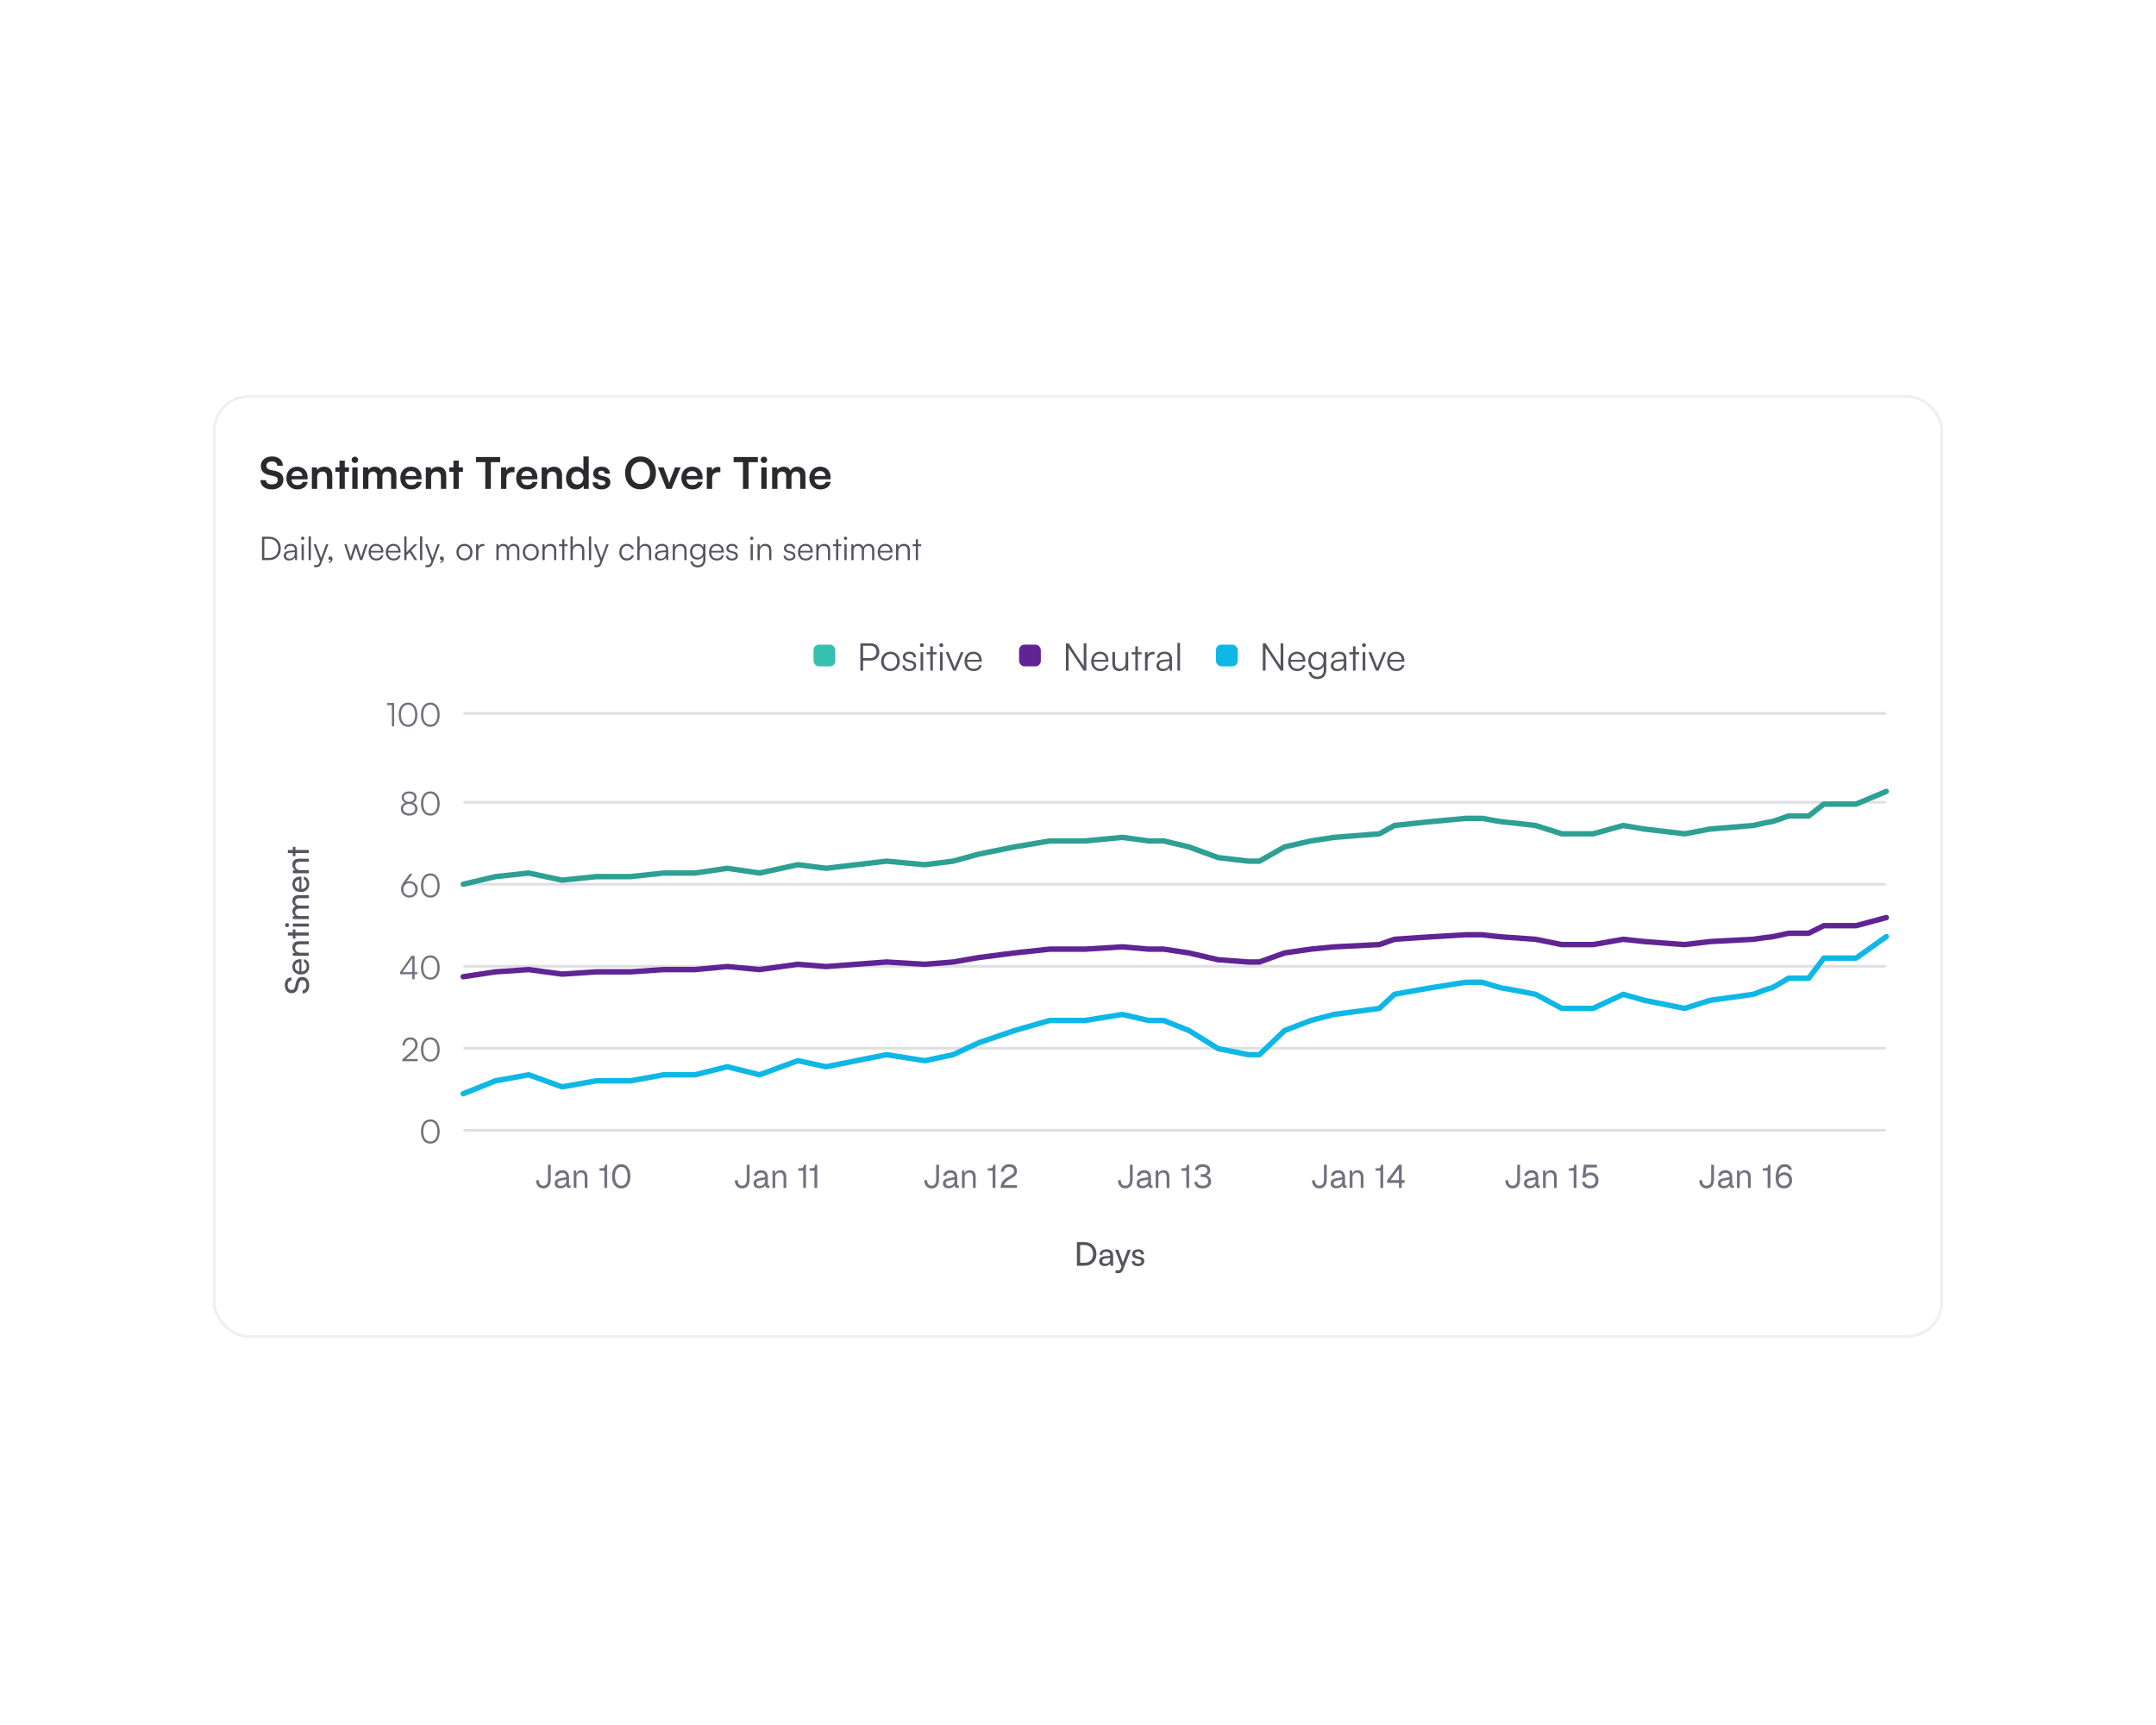<svg width="500" height="400" viewBox="0 0 500 400" fill="none" xmlns="http://www.w3.org/2000/svg">
<g filter="url(#filter0_dd_8181_44539)">
<g clip-path="url(#clip0_8181_44539)">
<rect width="400" height="40.618" transform="translate(50 91)" fill="white"/>
<path d="M60.488 106.774C60.488 105.482 61.558 104.583 63.113 104.583C64.607 104.583 65.556 105.411 65.596 106.744H64.304C64.274 106.108 63.82 105.734 63.093 105.734C62.295 105.734 61.781 106.118 61.781 106.733C61.781 107.258 62.063 107.551 62.679 107.692L63.84 107.945C65.102 108.217 65.717 108.863 65.717 109.964C65.717 111.337 64.647 112.225 63.022 112.225C61.447 112.225 60.418 111.387 60.388 110.065H61.68C61.69 110.691 62.194 111.064 63.022 111.064C63.88 111.064 64.425 110.691 64.425 110.075C64.425 109.58 64.173 109.287 63.567 109.156L62.396 108.894C61.145 108.621 60.488 107.904 60.488 106.774ZM68.936 112.225C67.452 112.225 66.412 111.145 66.412 109.6C66.412 108.036 67.431 106.956 68.895 106.956C70.389 106.956 71.338 107.955 71.338 109.51V109.883L67.583 109.893C67.674 110.771 68.138 111.216 68.956 111.216C69.632 111.216 70.076 110.953 70.218 110.479H71.358C71.146 111.569 70.238 112.225 68.936 112.225ZM68.905 107.965C68.178 107.965 67.734 108.359 67.613 109.106H70.117C70.117 108.419 69.642 107.965 68.905 107.965ZM73.555 112.094H72.324V107.107H73.464L73.565 107.753C73.878 107.248 74.484 106.956 75.16 106.956C76.412 106.956 77.058 107.733 77.058 109.025V112.094H75.827V109.318C75.827 108.48 75.413 108.076 74.777 108.076C74.02 108.076 73.555 108.601 73.555 109.409V112.094ZM79.964 112.094H78.733V108.137H77.773V107.107H78.733V105.552H79.964V107.107H80.933V108.137H79.964V112.094ZM82.314 106.108C81.891 106.108 81.557 105.775 81.557 105.361C81.557 104.947 81.891 104.624 82.314 104.624C82.718 104.624 83.051 104.947 83.051 105.361C83.051 105.775 82.718 106.108 82.314 106.108ZM81.699 112.094V107.107H82.93V112.094H81.699ZM85.434 112.094H84.203V107.107H85.333L85.434 107.692C85.687 107.279 86.191 106.956 86.908 106.956C87.665 106.956 88.19 107.329 88.453 107.904C88.705 107.329 89.29 106.956 90.047 106.956C91.259 106.956 91.925 107.682 91.925 108.833V112.094H90.704V109.156C90.704 108.439 90.32 108.066 89.735 108.066C89.139 108.066 88.685 108.45 88.685 109.267V112.094H87.453V109.146C87.453 108.45 87.08 108.076 86.494 108.076C85.909 108.076 85.434 108.46 85.434 109.267V112.094ZM95.365 112.225C93.881 112.225 92.841 111.145 92.841 109.6C92.841 108.036 93.861 106.956 95.325 106.956C96.819 106.956 97.767 107.955 97.767 109.51V109.883L94.012 109.893C94.103 110.771 94.567 111.216 95.385 111.216C96.061 111.216 96.506 110.953 96.647 110.479H97.788C97.576 111.569 96.667 112.225 95.365 112.225ZM95.335 107.965C94.608 107.965 94.164 108.359 94.043 109.106H96.546C96.546 108.419 96.072 107.965 95.335 107.965ZM99.985 112.094H98.753V107.107H99.894L99.995 107.753C100.308 107.248 100.913 106.956 101.59 106.956C102.841 106.956 103.488 107.733 103.488 109.025V112.094H102.256V109.318C102.256 108.48 101.842 108.076 101.206 108.076C100.449 108.076 99.985 108.601 99.985 109.409V112.094ZM106.393 112.094H105.162V108.137H104.203V107.107H105.162V105.552H106.393V107.107H107.363V108.137H106.393V112.094ZM110.385 105.906V104.715H115.997V105.906H113.837V112.094H112.545V105.906H110.385ZM119.331 107.087V108.228H118.877C117.989 108.228 117.433 108.702 117.433 109.671V112.094H116.202V107.117H117.363L117.433 107.844C117.645 107.349 118.12 107.016 118.786 107.016C118.958 107.016 119.129 107.036 119.331 107.087ZM122.228 112.225C120.744 112.225 119.705 111.145 119.705 109.6C119.705 108.036 120.724 106.956 122.188 106.956C123.682 106.956 124.631 107.955 124.631 109.51V109.883L120.875 109.893C120.966 110.771 121.431 111.216 122.248 111.216C122.925 111.216 123.369 110.953 123.51 110.479H124.651C124.439 111.569 123.53 112.225 122.228 112.225ZM122.198 107.965C121.471 107.965 121.027 108.359 120.906 109.106H123.409C123.409 108.419 122.935 107.965 122.198 107.965ZM126.848 112.094H125.616V107.107H126.757L126.858 107.753C127.171 107.248 127.777 106.956 128.453 106.956C129.705 106.956 130.351 107.733 130.351 109.025V112.094H129.119V109.318C129.119 108.48 128.705 108.076 128.069 108.076C127.312 108.076 126.848 108.601 126.848 109.409V112.094ZM133.61 112.225C132.166 112.225 131.268 111.165 131.268 109.621C131.268 108.066 132.177 106.956 133.681 106.956C134.377 106.956 134.993 107.248 135.306 107.743V104.583H136.527V112.094H135.397L135.316 111.316C135.013 111.892 134.367 112.225 133.61 112.225ZM133.883 111.094C134.741 111.094 135.296 110.479 135.296 109.58C135.296 108.682 134.741 108.056 133.883 108.056C133.024 108.056 132.5 108.692 132.5 109.58C132.5 110.469 133.024 111.094 133.883 111.094ZM137.427 110.58H138.598C138.608 111.014 138.931 111.286 139.497 111.286C140.072 111.286 140.385 111.054 140.385 110.691C140.385 110.438 140.254 110.257 139.809 110.156L138.911 109.944C138.013 109.742 137.579 109.318 137.579 108.52C137.579 107.541 138.406 106.956 139.557 106.956C140.678 106.956 141.435 107.602 141.445 108.571H140.274C140.264 108.147 139.981 107.874 139.507 107.874C139.022 107.874 138.739 108.096 138.739 108.47C138.739 108.752 138.962 108.934 139.385 109.035L140.284 109.247C141.122 109.439 141.546 109.822 141.546 110.59C141.546 111.599 140.688 112.225 139.456 112.225C138.215 112.225 137.427 111.559 137.427 110.58ZM152.119 108.399C152.119 110.64 150.645 112.215 148.525 112.215C146.416 112.215 144.962 110.65 144.962 108.399C144.962 106.158 146.426 104.583 148.535 104.583C150.645 104.583 152.119 106.148 152.119 108.399ZM150.756 108.399C150.756 106.824 149.888 105.825 148.535 105.825C147.183 105.825 146.315 106.824 146.315 108.399C146.315 109.974 147.183 110.973 148.535 110.973C149.888 110.973 150.756 109.954 150.756 108.399ZM154.553 112.094L152.575 107.107H153.887L154.755 109.398C154.967 109.994 155.139 110.509 155.199 110.781C155.27 110.469 155.452 109.944 155.664 109.398L156.572 107.107H157.844L155.765 112.094H154.553ZM160.537 112.225C159.053 112.225 158.013 111.145 158.013 109.6C158.013 108.036 159.032 106.956 160.496 106.956C161.99 106.956 162.939 107.955 162.939 109.51V109.883L159.184 109.893C159.275 110.771 159.739 111.216 160.557 111.216C161.233 111.216 161.677 110.953 161.819 110.479H162.959C162.747 111.569 161.839 112.225 160.537 112.225ZM160.506 107.965C159.779 107.965 159.335 108.359 159.214 109.106H161.718C161.718 108.419 161.243 107.965 160.506 107.965ZM167.054 107.087V108.228H166.6C165.711 108.228 165.156 108.702 165.156 109.671V112.094H163.925V107.117H165.086L165.156 107.844C165.368 107.349 165.843 107.016 166.509 107.016C166.681 107.016 166.852 107.036 167.054 107.087ZM170.144 105.906V104.715H175.757V105.906H173.596V112.094H172.304V105.906H170.144ZM177.178 106.108C176.755 106.108 176.421 105.775 176.421 105.361C176.421 104.947 176.755 104.624 177.178 104.624C177.582 104.624 177.915 104.947 177.915 105.361C177.915 105.775 177.582 106.108 177.178 106.108ZM176.563 112.094V107.107H177.794V112.094H176.563ZM180.298 112.094H179.067V107.107H180.197L180.298 107.692C180.551 107.279 181.055 106.956 181.772 106.956C182.529 106.956 183.054 107.329 183.316 107.904C183.569 107.329 184.154 106.956 184.911 106.956C186.123 106.956 186.789 107.682 186.789 108.833V112.094H185.568V109.156C185.568 108.439 185.184 108.066 184.599 108.066C184.003 108.066 183.549 108.45 183.549 109.267V112.094H182.317V109.146C182.317 108.45 181.944 108.076 181.358 108.076C180.773 108.076 180.298 108.46 180.298 109.267V112.094ZM190.229 112.225C188.745 112.225 187.705 111.145 187.705 109.6C187.705 108.036 188.725 106.956 190.189 106.956C191.683 106.956 192.631 107.955 192.631 109.51V109.883L188.876 109.893C188.967 110.771 189.431 111.216 190.249 111.216C190.925 111.216 191.37 110.953 191.511 110.479H192.652C192.44 111.569 191.531 112.225 190.229 112.225ZM190.199 107.965C189.472 107.965 189.028 108.359 188.907 109.106H191.41C191.41 108.419 190.936 107.965 190.199 107.965Z" fill="#2A292E"/>
<path d="M62.404 128.617H60.753V123.196H62.389C64.024 123.196 65.114 124.287 65.114 125.907C65.114 127.527 64.032 128.617 62.404 128.617ZM62.366 123.696H61.298V128.118H62.381C63.706 128.118 64.554 127.254 64.554 125.907C64.554 124.552 63.706 123.696 62.366 123.696ZM67.038 128.708C66.258 128.708 65.796 128.269 65.796 127.625C65.796 126.952 66.311 126.528 67.166 126.459L68.378 126.361V126.24C68.378 125.521 67.946 125.294 67.409 125.294C66.773 125.294 66.394 125.581 66.394 126.073H65.917C65.917 125.331 66.523 124.854 67.424 124.854C68.272 124.854 68.893 125.278 68.893 126.247V128.617H68.454L68.385 127.974C68.158 128.435 67.659 128.708 67.038 128.708ZM67.159 128.284C67.931 128.284 68.378 127.747 68.378 126.952V126.755L67.295 126.838C66.606 126.899 66.326 127.201 66.326 127.61C66.326 128.057 66.659 128.284 67.159 128.284ZM70.198 123.946C69.986 123.946 69.812 123.772 69.812 123.56C69.812 123.348 69.986 123.166 70.198 123.166C70.41 123.166 70.592 123.348 70.592 123.56C70.592 123.772 70.41 123.946 70.198 123.946ZM69.941 128.617V124.953H70.463V128.617H69.941ZM72.098 128.617H71.575V123.098H72.098V128.617ZM72.838 130.215V129.783H73.239C73.557 129.783 73.875 129.76 74.057 129.268L74.216 128.837L72.732 124.953H73.285L74.466 128.148L75.624 124.953H76.162L74.481 129.458C74.269 130.033 73.913 130.268 73.391 130.268C73.171 130.268 73.004 130.253 72.838 130.215ZM77.12 128.36C77.12 128.829 76.756 129.238 76.287 129.306V129.026C76.559 128.981 76.756 128.784 76.756 128.572C76.711 128.602 76.65 128.625 76.559 128.625C76.347 128.625 76.165 128.473 76.165 128.216C76.165 127.951 76.347 127.762 76.612 127.762C76.885 127.762 77.12 127.981 77.12 128.36ZM81.049 128.617L79.838 124.953H80.376L81.095 127.164C81.178 127.406 81.246 127.656 81.322 127.951C81.382 127.656 81.504 127.285 81.541 127.164L82.268 124.953H82.806L83.525 127.164C83.593 127.36 83.684 127.678 83.752 127.951C83.828 127.648 83.843 127.557 83.972 127.164L84.698 124.953H85.244L84.002 128.617H83.495L82.738 126.316C82.647 126.043 82.586 125.816 82.541 125.596C82.488 125.793 82.427 126.013 82.329 126.316L81.572 128.617H81.049ZM87.27 128.708C86.195 128.708 85.476 127.936 85.476 126.785C85.476 125.642 86.188 124.854 87.233 124.854C88.224 124.854 88.898 125.559 88.898 126.596V126.853H85.983C86.021 127.747 86.491 128.261 87.278 128.261C87.876 128.261 88.262 128.004 88.398 127.519H88.898C88.701 128.292 88.133 128.708 87.27 128.708ZM87.233 125.301C86.544 125.301 86.089 125.755 85.999 126.475H88.376C88.376 125.77 87.921 125.301 87.233 125.301ZM91.27 128.708C90.195 128.708 89.476 127.936 89.476 126.785C89.476 125.642 90.188 124.854 91.232 124.854C92.224 124.854 92.898 125.559 92.898 126.596V126.853H89.983C90.021 127.747 90.49 128.261 91.278 128.261C91.876 128.261 92.262 128.004 92.398 127.519H92.898C92.701 128.292 92.133 128.708 91.27 128.708ZM91.232 125.301C90.543 125.301 90.089 125.755 89.998 126.475H92.376C92.376 125.77 91.921 125.301 91.232 125.301ZM94.278 128.617H93.756V123.098H94.278V126.846L96.095 124.953H96.754L95.346 126.414L96.762 128.617H96.156L94.99 126.785L94.278 127.519V128.617ZM97.931 128.617H97.408V123.098H97.931V128.617ZM98.671 130.215V129.783H99.072C99.39 129.783 99.708 129.76 99.89 129.268L100.049 128.837L98.565 124.953H99.118L100.299 128.148L101.457 124.953H101.995L100.314 129.458C100.102 130.033 99.746 130.268 99.224 130.268C99.004 130.268 98.837 130.253 98.671 130.215ZM102.952 128.36C102.952 128.829 102.589 129.238 102.12 129.306V129.026C102.392 128.981 102.589 128.784 102.589 128.572C102.544 128.602 102.483 128.625 102.392 128.625C102.18 128.625 101.999 128.473 101.999 128.216C101.999 127.951 102.18 127.762 102.445 127.762C102.718 127.762 102.952 127.981 102.952 128.36ZM105.853 126.785C105.853 125.665 106.64 124.854 107.715 124.854C108.79 124.854 109.578 125.665 109.578 126.785C109.578 127.898 108.79 128.708 107.715 128.708C106.64 128.708 105.853 127.898 105.853 126.785ZM106.383 126.777C106.383 127.641 106.928 128.239 107.715 128.239C108.495 128.239 109.048 127.641 109.048 126.777C109.048 125.929 108.495 125.324 107.715 125.324C106.928 125.324 106.383 125.929 106.383 126.777ZM112.329 124.907V125.377H112.041C111.367 125.377 110.935 125.831 110.935 126.528V128.617H110.413V124.953H110.905L110.943 125.521C111.087 125.127 111.473 124.87 111.988 124.87C112.101 124.87 112.2 124.877 112.329 124.907ZM115.645 128.617H115.123V124.953H115.577L115.638 125.475C115.819 125.089 116.228 124.854 116.743 124.854C117.318 124.854 117.75 125.157 117.924 125.634C118.091 125.157 118.537 124.854 119.128 124.854C119.923 124.854 120.445 125.369 120.445 126.217V128.617H119.938V126.323C119.938 125.695 119.59 125.324 119.029 125.324C118.416 125.324 118.053 125.786 118.053 126.353V128.617H117.538V126.316C117.538 125.695 117.182 125.331 116.629 125.331C116.016 125.331 115.645 125.786 115.645 126.346V128.617ZM121.239 126.785C121.239 125.665 122.026 124.854 123.101 124.854C124.176 124.854 124.964 125.665 124.964 126.785C124.964 127.898 124.176 128.708 123.101 128.708C122.026 128.708 121.239 127.898 121.239 126.785ZM121.769 126.777C121.769 127.641 122.314 128.239 123.101 128.239C123.881 128.239 124.434 127.641 124.434 126.777C124.434 125.929 123.881 125.324 123.101 125.324C122.314 125.324 121.769 125.929 121.769 126.777ZM126.321 128.617H125.799V124.953H126.253L126.329 125.589C126.571 125.119 127.056 124.854 127.586 124.854C128.593 124.854 129.009 125.453 129.009 126.376V128.617H128.487V126.49C128.487 125.634 128.101 125.331 127.495 125.331C126.745 125.331 126.321 125.876 126.321 126.702V128.617ZM130.891 128.617H130.376V125.392H129.641V124.953H130.376V123.794H130.891V124.953H131.625V125.392H130.891V128.617ZM132.828 128.61H132.305V123.098H132.828V125.589C133.062 125.15 133.509 124.854 134.122 124.854C135.084 124.854 135.515 125.453 135.515 126.376V128.617H134.993V126.49C134.993 125.634 134.592 125.331 134.024 125.331C133.237 125.331 132.828 125.914 132.828 126.618V128.61ZM137.102 128.617H136.579V123.098H137.102V128.617ZM137.842 130.215V129.783H138.243C138.561 129.783 138.879 129.76 139.061 129.268L139.22 128.837L137.736 124.953H138.288L139.47 128.148L140.628 124.953H141.165L139.485 129.458C139.273 130.033 138.917 130.268 138.394 130.268C138.175 130.268 138.008 130.253 137.842 130.215ZM143.619 126.793C143.619 125.642 144.323 124.854 145.39 124.854C146.238 124.854 146.859 125.347 147.003 126.104H146.481C146.344 125.596 145.905 125.316 145.398 125.316C144.656 125.316 144.134 125.884 144.134 126.785C144.134 127.656 144.618 128.239 145.36 128.239C145.905 128.239 146.344 127.936 146.488 127.466H147.018C146.844 128.216 146.193 128.708 145.36 128.708C144.323 128.708 143.619 127.943 143.619 126.793ZM148.332 128.61H147.81V123.098H148.332V125.589C148.567 125.15 149.013 124.854 149.627 124.854C150.588 124.854 151.02 125.453 151.02 126.376V128.617H150.497V126.49C150.497 125.634 150.096 125.331 149.528 125.331C148.741 125.331 148.332 125.914 148.332 126.618V128.61ZM153.113 128.708C152.333 128.708 151.872 128.269 151.872 127.625C151.872 126.952 152.386 126.528 153.242 126.459L154.453 126.361V126.24C154.453 125.521 154.022 125.294 153.484 125.294C152.848 125.294 152.47 125.581 152.47 126.073H151.993C151.993 125.331 152.598 124.854 153.499 124.854C154.347 124.854 154.968 125.278 154.968 126.247V128.617H154.529L154.461 127.974C154.234 128.435 153.734 128.708 153.113 128.708ZM153.234 128.284C154.007 128.284 154.453 127.747 154.453 126.952V126.755L153.371 126.838C152.682 126.899 152.402 127.201 152.402 127.61C152.402 128.057 152.735 128.284 153.234 128.284ZM156.539 128.617H156.016V124.953H156.471L156.546 125.589C156.789 125.119 157.273 124.854 157.803 124.854C158.81 124.854 159.227 125.453 159.227 126.376V128.617H158.704V126.49C158.704 125.634 158.318 125.331 157.712 125.331C156.963 125.331 156.539 125.876 156.539 126.702V128.617ZM160.018 126.679C160.018 125.68 160.661 124.854 161.736 124.854C162.372 124.854 162.857 125.15 163.092 125.687L163.145 124.953H163.599V128.504C163.599 129.594 162.902 130.306 161.827 130.306C160.889 130.306 160.23 129.776 160.086 128.89H160.608C160.722 129.48 161.176 129.829 161.835 129.829C162.584 129.829 163.084 129.321 163.084 128.557V127.686C162.834 128.201 162.327 128.504 161.699 128.504C160.654 128.504 160.018 127.678 160.018 126.679ZM160.54 126.671C160.54 127.421 161.002 128.034 161.774 128.034C162.569 128.034 163.039 127.459 163.039 126.671C163.039 125.892 162.584 125.316 161.782 125.316C160.995 125.316 160.54 125.929 160.54 126.671ZM166.226 128.708C165.151 128.708 164.432 127.936 164.432 126.785C164.432 125.642 165.143 124.854 166.188 124.854C167.18 124.854 167.854 125.559 167.854 126.596V126.853H164.939C164.977 127.747 165.446 128.261 166.234 128.261C166.832 128.261 167.218 128.004 167.354 127.519H167.854C167.657 128.292 167.089 128.708 166.226 128.708ZM166.188 125.301C165.499 125.301 165.045 125.755 164.954 126.475H167.331C167.331 125.77 166.877 125.301 166.188 125.301ZM168.379 127.588H168.878C168.878 128.012 169.196 128.276 169.711 128.276C170.279 128.276 170.612 128.034 170.612 127.641C170.612 127.338 170.461 127.164 170.029 127.058L169.401 126.899C168.765 126.74 168.454 126.406 168.454 125.907C168.454 125.263 168.992 124.854 169.779 124.854C170.551 124.854 171.051 125.278 171.074 125.96H170.567C170.551 125.536 170.256 125.286 169.764 125.286C169.249 125.286 168.961 125.506 168.961 125.899C168.961 126.179 169.158 126.376 169.56 126.475L170.188 126.634C170.824 126.793 171.112 127.088 171.112 127.618C171.112 128.276 170.551 128.708 169.719 128.708C168.893 128.708 168.379 128.269 168.379 127.588ZM174.329 123.946C174.117 123.946 173.943 123.772 173.943 123.56C173.943 123.348 174.117 123.166 174.329 123.166C174.541 123.166 174.723 123.348 174.723 123.56C174.723 123.772 174.541 123.946 174.329 123.946ZM174.071 128.617V124.953H174.594V128.617H174.071ZM176.206 128.617H175.683V124.953H176.137L176.213 125.589C176.455 125.119 176.94 124.854 177.47 124.854C178.477 124.854 178.893 125.453 178.893 126.376V128.617H178.371V126.49C178.371 125.634 177.985 125.331 177.379 125.331C176.63 125.331 176.206 125.876 176.206 126.702V128.617ZM181.724 127.588H182.224C182.224 128.012 182.542 128.276 183.056 128.276C183.624 128.276 183.957 128.034 183.957 127.641C183.957 127.338 183.806 127.164 183.374 127.058L182.746 126.899C182.11 126.74 181.8 126.406 181.8 125.907C181.8 125.263 182.337 124.854 183.124 124.854C183.897 124.854 184.396 125.278 184.419 125.96H183.912C183.897 125.536 183.601 125.286 183.109 125.286C182.595 125.286 182.307 125.506 182.307 125.899C182.307 126.179 182.504 126.376 182.905 126.475L183.533 126.634C184.169 126.793 184.457 127.088 184.457 127.618C184.457 128.276 183.897 128.708 183.064 128.708C182.239 128.708 181.724 128.269 181.724 127.588ZM186.854 128.708C185.779 128.708 185.06 127.936 185.06 126.785C185.06 125.642 185.771 124.854 186.816 124.854C187.808 124.854 188.482 125.559 188.482 126.596V126.853H185.567C185.605 127.747 186.074 128.261 186.861 128.261C187.46 128.261 187.846 128.004 187.982 127.519H188.482C188.285 128.292 187.717 128.708 186.854 128.708ZM186.816 125.301C186.127 125.301 185.673 125.755 185.582 126.475H187.959C187.959 125.77 187.505 125.301 186.816 125.301ZM189.839 128.617H189.317V124.953H189.771L189.847 125.589C190.089 125.119 190.574 124.854 191.104 124.854C192.111 124.854 192.527 125.453 192.527 126.376V128.617H192.005V126.49C192.005 125.634 191.618 125.331 191.013 125.331C190.263 125.331 189.839 125.876 189.839 126.702V128.617ZM194.409 128.617H193.894V125.392H193.159V124.953H193.894V123.794H194.409V124.953H195.143V125.392H194.409V128.617ZM196.081 123.946C195.869 123.946 195.694 123.772 195.694 123.56C195.694 123.348 195.869 123.166 196.081 123.166C196.293 123.166 196.474 123.348 196.474 123.56C196.474 123.772 196.293 123.946 196.081 123.946ZM195.823 128.617V124.953H196.346V128.617H195.823ZM197.957 128.617H197.435V124.953H197.889L197.95 125.475C198.132 125.089 198.54 124.854 199.055 124.854C199.631 124.854 200.062 125.157 200.236 125.634C200.403 125.157 200.849 124.854 201.44 124.854C202.235 124.854 202.757 125.369 202.757 126.217V128.617H202.25V126.323C202.25 125.695 201.902 125.324 201.342 125.324C200.728 125.324 200.365 125.786 200.365 126.353V128.617H199.85V126.316C199.85 125.695 199.494 125.331 198.942 125.331C198.328 125.331 197.957 125.786 197.957 126.346V128.617ZM205.345 128.708C204.27 128.708 203.551 127.936 203.551 126.785C203.551 125.642 204.262 124.854 205.307 124.854C206.299 124.854 206.973 125.559 206.973 126.596V126.853H204.058C204.096 127.747 204.565 128.261 205.353 128.261C205.951 128.261 206.337 128.004 206.473 127.519H206.973C206.776 128.292 206.208 128.708 205.345 128.708ZM205.307 125.301C204.618 125.301 204.164 125.755 204.073 126.475H206.45C206.45 125.77 205.996 125.301 205.307 125.301ZM208.331 128.617H207.808V124.953H208.262L208.338 125.589C208.58 125.119 209.065 124.854 209.595 124.854C210.602 124.854 211.018 125.453 211.018 126.376V128.617H210.496V126.49C210.496 125.634 210.11 125.331 209.504 125.331C208.754 125.331 208.331 125.876 208.331 126.702V128.617ZM212.9 128.617H212.385V125.392H211.651V124.953H212.385V123.794H212.9V124.953H213.634V125.392H212.9V128.617Z" fill="#56535E"/>
<rect width="400" height="176.656" transform="translate(50 131.619)" fill="white"/>
<path d="M67.621 229.04C66.682 229.04 66.046 228.283 66.046 227.155C66.046 226.11 66.629 225.436 67.575 225.376L67.575 226.125C67.03 226.163 66.712 226.549 66.712 227.162C66.712 227.851 67.06 228.298 67.598 228.298C68.037 228.298 68.302 228.048 68.423 227.533L68.635 226.632C68.84 225.739 69.324 225.285 70.096 225.285C71.081 225.285 71.709 226.049 71.709 227.215C71.709 228.328 71.126 229.07 70.187 229.116L70.187 228.359C70.71 228.343 71.043 227.904 71.043 227.215C71.043 226.489 70.702 226.027 70.157 226.027C69.725 226.027 69.453 226.261 69.332 226.784L69.127 227.685C68.923 228.578 68.408 229.04 67.621 229.04ZM71.709 222.876C71.709 223.966 70.922 224.716 69.771 224.716C68.612 224.716 67.81 223.981 67.81 222.906C67.81 221.854 68.537 221.165 69.635 221.165L69.9 221.165L69.907 224.027C70.687 223.974 71.118 223.565 71.118 222.861C71.118 222.308 70.891 221.945 70.467 221.824L70.467 221.157C71.262 221.339 71.709 221.96 71.709 222.876ZM68.408 222.906C68.408 223.527 68.779 223.921 69.43 224.012L69.43 221.877C68.817 221.877 68.408 222.278 68.408 222.906ZM71.618 219.658L71.618 220.37L67.916 220.37L67.916 219.727L68.484 219.651C68.06 219.416 67.81 218.947 67.81 218.424C67.81 217.448 68.408 217.001 69.354 217.001L71.618 217.001L71.618 217.713L69.513 217.713C68.764 217.713 68.461 218.061 68.461 218.606C68.461 219.272 68.938 219.658 69.657 219.658L71.618 219.658ZM71.618 214.971L71.618 215.682L68.514 215.682L68.514 216.409L67.916 216.409L67.916 215.682L66.758 215.682L66.758 214.971L67.916 214.971L67.916 214.244L68.514 214.244L68.514 214.971L71.618 214.971ZM67.038 213.257C67.038 213.514 66.826 213.726 66.568 213.726C66.303 213.726 66.099 213.514 66.099 213.257C66.099 212.999 66.303 212.787 66.568 212.787C66.826 212.787 67.038 212.999 67.038 213.257ZM71.618 213.605L67.916 213.605L67.916 212.893L71.618 212.893L71.618 213.605ZM71.618 211.148L71.618 211.86L67.916 211.86L67.916 211.224L68.4 211.156C68.052 210.967 67.81 210.573 67.81 210.051C67.81 209.475 68.098 209.066 68.559 208.877C68.098 208.703 67.81 208.256 67.81 207.681C67.81 206.833 68.34 206.318 69.195 206.318L71.618 206.318L71.618 207.015L69.37 207.015C68.787 207.015 68.454 207.34 68.454 207.84C68.454 208.378 68.832 208.733 69.423 208.733L71.618 208.733L71.618 209.437L69.362 209.437C68.779 209.437 68.461 209.755 68.461 210.255C68.461 210.793 68.832 211.148 69.423 211.148L71.618 211.148ZM71.709 203.734C71.709 204.824 70.922 205.574 69.771 205.574C68.612 205.574 67.81 204.84 67.81 203.764C67.81 202.712 68.537 202.023 69.635 202.023L69.9 202.023L69.907 204.885C70.687 204.832 71.118 204.423 71.118 203.719C71.118 203.166 70.891 202.803 70.467 202.682L70.467 202.016C71.262 202.197 71.709 202.818 71.709 203.734ZM68.408 203.764C68.408 204.385 68.779 204.779 69.43 204.87L69.43 202.735C68.817 202.735 68.408 203.136 68.408 203.764ZM71.618 200.517L71.618 201.228L67.916 201.228L67.916 200.585L68.484 200.509C68.06 200.274 67.81 199.805 67.81 199.283C67.81 198.306 68.408 197.859 69.354 197.859L71.618 197.859L71.618 198.571L69.513 198.571C68.764 198.571 68.461 198.919 68.461 199.464C68.461 200.13 68.938 200.517 69.657 200.517L71.618 200.517ZM71.618 195.829L71.618 196.54L68.514 196.54L68.514 197.267L67.916 197.267L67.916 196.54L66.758 196.54L66.758 195.829L67.916 195.829L67.916 195.102L68.514 195.102L68.514 195.829L71.618 195.829Z" fill="#56535E"/>
<rect x="188.667" y="148.215" width="5.047" height="5.047" rx="1.262" fill="#37C0B0"/>
<path d="M201.942 151.915H200.166V154.238H199.53V147.914H201.942C203.16 147.914 203.929 148.709 203.929 149.901C203.929 151.05 203.152 151.915 201.942 151.915ZM201.853 148.488H200.166V151.341H201.818C202.736 151.341 203.266 150.758 203.266 149.893C203.266 149.018 202.728 148.488 201.853 148.488ZM204.333 152.101C204.333 150.793 205.252 149.848 206.506 149.848C207.76 149.848 208.679 150.793 208.679 152.101C208.679 153.399 207.76 154.344 206.506 154.344C205.252 154.344 204.333 153.399 204.333 152.101ZM204.952 152.092C204.952 153.099 205.587 153.797 206.506 153.797C207.416 153.797 208.061 153.099 208.061 152.092C208.061 151.103 207.416 150.396 206.506 150.396C205.587 150.396 204.952 151.103 204.952 152.092ZM209.292 153.037H209.875C209.875 153.532 210.246 153.841 210.846 153.841C211.509 153.841 211.897 153.558 211.897 153.099C211.897 152.746 211.721 152.542 211.217 152.419L210.484 152.233C209.742 152.048 209.38 151.659 209.38 151.076C209.38 150.325 210.007 149.848 210.926 149.848C211.827 149.848 212.41 150.343 212.436 151.138H211.844C211.827 150.643 211.482 150.352 210.908 150.352C210.307 150.352 209.972 150.608 209.972 151.067C209.972 151.394 210.201 151.624 210.67 151.739L211.403 151.924C212.145 152.11 212.48 152.454 212.48 153.072C212.48 153.841 211.827 154.344 210.855 154.344C209.892 154.344 209.292 153.832 209.292 153.037ZM213.784 148.788C213.537 148.788 213.333 148.585 213.333 148.338C213.333 148.091 213.537 147.879 213.784 147.879C214.031 147.879 214.243 148.091 214.243 148.338C214.243 148.585 214.031 148.788 213.784 148.788ZM213.484 154.238V149.963H214.093V154.238H213.484ZM216.344 154.238H215.744V150.476H214.887V149.963H215.744V148.612H216.344V149.963H217.201V150.476H216.344V154.238ZM218.295 148.788C218.048 148.788 217.845 148.585 217.845 148.338C217.845 148.091 218.048 147.879 218.295 147.879C218.543 147.879 218.755 148.091 218.755 148.338C218.755 148.585 218.543 148.788 218.295 148.788ZM217.995 154.238V149.963H218.604V154.238H217.995ZM221.068 154.238L219.319 149.963H219.972L221.077 152.719C221.191 153.028 221.306 153.32 221.386 153.602C221.465 153.311 221.58 153.028 221.704 152.719L222.825 149.963H223.453L221.677 154.238H221.068ZM225.774 154.344C224.52 154.344 223.681 153.443 223.681 152.101C223.681 150.767 224.511 149.848 225.73 149.848C226.887 149.848 227.673 150.67 227.673 151.88V152.18H224.273C224.317 153.223 224.864 153.823 225.783 153.823C226.481 153.823 226.931 153.523 227.09 152.958H227.673C227.444 153.858 226.781 154.344 225.774 154.344ZM225.73 150.37C224.926 150.37 224.396 150.899 224.29 151.739H227.064C227.064 150.917 226.534 150.37 225.73 150.37Z" fill="#56535E"/>
<rect x="236.333" y="148.215" width="5.047" height="5.047" rx="1.262" fill="#602494"/>
<path d="M247.832 154.238H247.196V147.914H247.841L251.321 153.178V147.914H251.948V154.238H251.321L247.832 148.974V154.238ZM255.154 154.344C253.899 154.344 253.06 153.443 253.06 152.101C253.06 150.767 253.89 149.848 255.109 149.848C256.267 149.848 257.053 150.67 257.053 151.88V152.18H253.652C253.696 153.223 254.244 153.823 255.162 153.823C255.86 153.823 256.311 153.523 256.47 152.958H257.053C256.823 153.858 256.161 154.344 255.154 154.344ZM255.109 150.37C254.306 150.37 253.776 150.899 253.67 151.739H256.443C256.443 150.917 255.913 150.37 255.109 150.37ZM261.03 149.963H261.64V154.238H261.11L261.03 153.514C260.792 154.009 260.2 154.344 259.529 154.344C258.522 154.344 257.974 153.655 257.974 152.613V149.954H258.592V152.419C258.592 153.434 259.043 153.797 259.723 153.797C260.544 153.797 261.03 153.249 261.03 152.233V149.963ZM263.89 154.238H263.289V150.476H262.432V149.963H263.289V148.612H263.89V149.963H264.746V150.476H263.89V154.238ZM267.775 149.91V150.458H267.439C266.653 150.458 266.15 150.988 266.15 151.8V154.238H265.54V149.963H266.114L266.158 150.626C266.326 150.166 266.777 149.866 267.377 149.866C267.51 149.866 267.625 149.875 267.775 149.91ZM269.64 154.344C268.731 154.344 268.192 153.832 268.192 153.081C268.192 152.295 268.792 151.8 269.79 151.721L271.204 151.606V151.465C271.204 150.626 270.7 150.361 270.073 150.361C269.331 150.361 268.889 150.696 268.889 151.27H268.333C268.333 150.405 269.04 149.848 270.091 149.848C271.08 149.848 271.804 150.343 271.804 151.474V154.238H271.292L271.213 153.487C270.948 154.026 270.365 154.344 269.64 154.344ZM269.782 153.85C270.683 153.85 271.204 153.223 271.204 152.295V152.065L269.941 152.163C269.137 152.233 268.81 152.587 268.81 153.064C268.81 153.585 269.199 153.85 269.782 153.85ZM273.663 154.238H273.054V147.799H273.663V154.238Z" fill="#56535E"/>
<rect x="281.998" y="148.215" width="5.047" height="5.047" rx="1.262" fill="#0FB7E6"/>
<path d="M293.497 154.238H292.861V147.914H293.506L296.986 153.178V147.914H297.613V154.238H296.986L293.497 148.974V154.238ZM300.819 154.344C299.564 154.344 298.725 153.443 298.725 152.101C298.725 150.767 299.556 149.848 300.774 149.848C301.932 149.848 302.718 150.67 302.718 151.88V152.18H299.317C299.361 153.223 299.909 153.823 300.827 153.823C301.525 153.823 301.976 153.523 302.135 152.958H302.718C302.488 153.858 301.826 154.344 300.819 154.344ZM300.774 150.37C299.971 150.37 299.441 150.899 299.335 151.739H302.108C302.108 150.917 301.578 150.37 300.774 150.37ZM303.401 151.977C303.401 150.811 304.151 149.848 305.406 149.848C306.148 149.848 306.713 150.193 306.987 150.82L307.049 149.963H307.579V154.106C307.579 155.378 306.766 156.208 305.512 156.208C304.416 156.208 303.648 155.59 303.48 154.556H304.09C304.222 155.245 304.752 155.652 305.521 155.652C306.395 155.652 306.978 155.06 306.978 154.168V153.152C306.686 153.752 306.095 154.106 305.362 154.106C304.143 154.106 303.401 153.143 303.401 151.977ZM304.01 151.968C304.01 152.843 304.549 153.558 305.45 153.558C306.377 153.558 306.925 152.887 306.925 151.968C306.925 151.058 306.395 150.387 305.459 150.387C304.54 150.387 304.01 151.103 304.01 151.968ZM310.078 154.344C309.168 154.344 308.63 153.832 308.63 153.081C308.63 152.295 309.23 151.8 310.228 151.721L311.642 151.606V151.465C311.642 150.626 311.138 150.361 310.511 150.361C309.769 150.361 309.327 150.696 309.327 151.27H308.771C308.771 150.405 309.477 149.848 310.529 149.848C311.518 149.848 312.242 150.343 312.242 151.474V154.238H311.73L311.65 153.487C311.385 154.026 310.802 154.344 310.078 154.344ZM310.219 153.85C311.12 153.85 311.642 153.223 311.642 152.295V152.065L310.378 152.163C309.575 152.233 309.248 152.587 309.248 153.064C309.248 153.585 309.636 153.85 310.219 153.85ZM314.368 154.238H313.767V150.476H312.911V149.963H313.767V148.612H314.368V149.963H315.225V150.476H314.368V154.238ZM316.319 148.788C316.071 148.788 315.868 148.585 315.868 148.338C315.868 148.091 316.071 147.879 316.319 147.879C316.566 147.879 316.778 148.091 316.778 148.338C316.778 148.585 316.566 148.788 316.319 148.788ZM316.018 154.238V149.963H316.628V154.238H316.018ZM319.091 154.238L317.342 149.963H317.996L319.1 152.719C319.215 153.028 319.33 153.32 319.409 153.602C319.489 153.311 319.604 153.028 319.727 152.719L320.849 149.963H321.476L319.701 154.238H319.091ZM323.798 154.344C322.543 154.344 321.704 153.443 321.704 152.101C321.704 150.767 322.535 149.848 323.754 149.848C324.911 149.848 325.697 150.67 325.697 151.88V152.18H322.296C322.34 153.223 322.888 153.823 323.807 153.823C324.504 153.823 324.955 153.523 325.114 152.958H325.697C325.467 153.858 324.805 154.344 323.798 154.344ZM323.754 150.37C322.95 150.37 322.42 150.899 322.314 151.739H325.087C325.087 150.917 324.557 150.37 323.754 150.37Z" fill="#56535E"/>
<path d="M90.884 162.249H89.778V161.757H91.406V167.178H90.884V162.249ZM92.458 164.467C92.458 162.787 93.284 161.651 94.631 161.651C95.971 161.651 96.797 162.787 96.797 164.467C96.797 166.156 95.987 167.276 94.631 167.276C93.269 167.276 92.458 166.156 92.458 164.467ZM92.996 164.467C92.996 165.876 93.594 166.784 94.631 166.784C95.668 166.784 96.267 165.876 96.267 164.467C96.267 163.052 95.668 162.151 94.631 162.151C93.594 162.151 92.996 163.052 92.996 164.467ZM97.626 164.467C97.626 162.787 98.452 161.651 99.799 161.651C101.139 161.651 101.965 162.787 101.965 164.467C101.965 166.156 101.155 167.276 99.799 167.276C98.437 167.276 97.626 166.156 97.626 164.467ZM98.164 164.467C98.164 165.876 98.762 166.784 99.799 166.784C100.837 166.784 101.435 165.876 101.435 164.467C101.435 163.052 100.837 162.151 99.799 162.151C98.762 162.151 98.164 163.052 98.164 164.467Z" fill="#73707E"/>
<line x1="107.741" y1="164.179" x2="437.139" y2="164.179" stroke="#E0DFE3" stroke-width="0.631" stroke-linecap="round"/>
<path d="M92.96 186.295C92.96 185.629 93.362 185.099 94.005 184.879C93.46 184.66 93.15 184.213 93.15 183.653C93.15 182.82 93.861 182.252 94.899 182.252C95.928 182.252 96.617 182.82 96.617 183.66C96.617 184.228 96.314 184.675 95.777 184.879C96.405 185.076 96.822 185.621 96.822 186.303C96.822 187.226 96.042 187.862 94.891 187.862C93.74 187.862 92.96 187.226 92.96 186.295ZM93.665 183.668C93.665 184.266 94.149 184.667 94.891 184.667C95.626 184.667 96.102 184.281 96.102 183.683C96.102 183.1 95.626 182.737 94.891 182.737C94.149 182.737 93.665 183.1 93.665 183.668ZM93.498 186.25C93.498 186.924 94.058 187.37 94.899 187.37C95.724 187.37 96.284 186.924 96.284 186.25C96.284 185.583 95.739 185.152 94.883 185.152C94.043 185.152 93.498 185.583 93.498 186.25ZM97.626 185.061C97.626 183.38 98.452 182.245 99.799 182.245C101.139 182.245 101.965 183.38 101.965 185.061C101.965 186.749 101.155 187.87 99.799 187.87C98.437 187.87 97.626 186.749 97.626 185.061ZM98.164 185.061C98.164 186.469 98.762 187.378 99.799 187.378C100.837 187.378 101.435 186.469 101.435 185.061C101.435 183.645 100.837 182.744 99.799 182.744C98.762 182.744 98.164 183.645 98.164 185.061Z" fill="#73707E"/>
<line x1="107.741" y1="184.77" x2="437.139" y2="184.77" stroke="#E0DFE3" stroke-width="0.631" stroke-linecap="round"/>
<path d="M93.678 203.189L95.033 201.364H95.669L94.246 203.25C94.503 203.121 94.738 203.068 94.988 203.068C96.116 203.068 96.865 203.893 96.865 204.953C96.865 206.066 96.025 206.876 94.942 206.876C93.852 206.876 92.997 206.036 92.997 204.953C92.997 204.325 93.171 203.885 93.678 203.189ZM93.549 204.961C93.549 205.786 94.117 206.384 94.942 206.384C95.745 206.384 96.32 205.786 96.32 204.961C96.32 204.135 95.745 203.545 94.942 203.545C94.117 203.545 93.549 204.135 93.549 204.961ZM97.626 204.075C97.626 202.394 98.452 201.258 99.799 201.258C101.139 201.258 101.965 202.394 101.965 204.075C101.965 205.763 101.155 206.884 99.799 206.884C98.437 206.884 97.626 205.763 97.626 204.075ZM98.164 204.075C98.164 205.483 98.762 206.391 99.799 206.391C100.837 206.391 101.435 205.483 101.435 204.075C101.435 202.659 100.837 201.758 99.799 201.758C98.762 201.758 98.164 202.659 98.164 204.075Z" fill="#73707E"/>
<line x1="107.741" y1="203.784" x2="437.139" y2="203.784" stroke="#E0DFE3" stroke-width="0.631" stroke-linecap="round"/>
<path d="M96.779 224.648H96.143V225.799H95.613V224.648H92.766V224.163L95.416 220.378H96.143V224.163H96.779V224.648ZM93.357 224.163H95.613V220.938L93.357 224.163ZM97.626 223.088C97.626 221.408 98.452 220.272 99.799 220.272C101.139 220.272 101.965 221.408 101.965 223.088C101.965 224.777 101.155 225.897 99.799 225.897C98.437 225.897 97.626 224.777 97.626 223.088ZM98.164 223.088C98.164 224.497 98.762 225.405 99.799 225.405C100.837 225.405 101.435 224.497 101.435 223.088C101.435 221.673 100.837 220.772 99.799 220.772C98.762 220.772 98.164 221.673 98.164 223.088Z" fill="#73707E"/>
<line x1="107.741" y1="222.798" x2="437.139" y2="222.798" stroke="#E0DFE3" stroke-width="0.631" stroke-linecap="round"/>
<path d="M96.873 244.814H93.299V244.383L95.033 242.869C96.033 241.998 96.29 241.62 96.29 240.976C96.29 240.242 95.851 239.795 95.132 239.795C94.382 239.795 93.89 240.34 93.867 241.18H93.322C93.353 240.045 94.072 239.295 95.139 239.295C96.161 239.295 96.843 239.954 96.843 240.946C96.843 241.733 96.487 242.255 95.404 243.202L94.14 244.307H96.873V244.814ZM97.626 242.104C97.626 240.423 98.452 239.288 99.799 239.288C101.139 239.288 101.965 240.423 101.965 242.104C101.965 243.792 101.155 244.913 99.799 244.913C98.437 244.913 97.626 243.792 97.626 242.104ZM98.164 242.104C98.164 243.512 98.762 244.421 99.799 244.421C100.837 244.421 101.435 243.512 101.435 242.104C101.435 240.688 100.837 239.787 99.799 239.787C98.762 239.787 98.164 240.688 98.164 242.104Z" fill="#73707E"/>
<line x1="107.741" y1="241.813" x2="437.139" y2="241.813" stroke="#E0DFE3" stroke-width="0.631" stroke-linecap="round"/>
<path d="M97.626 261.118C97.626 259.437 98.452 258.301 99.799 258.301C101.139 258.301 101.965 259.437 101.965 261.118C101.965 262.806 101.155 263.927 99.799 263.927C98.437 263.927 97.626 262.806 97.626 261.118ZM98.164 261.118C98.164 262.526 98.762 263.434 99.799 263.434C100.837 263.434 101.435 262.526 101.435 261.118C101.435 259.702 100.837 258.801 99.799 258.801C98.762 258.801 98.164 259.702 98.164 261.118Z" fill="#73707E"/>
<line x1="107.741" y1="260.827" x2="437.139" y2="260.827" stroke="#E0DFE3" stroke-width="0.631" stroke-linecap="round"/>
<path d="M126.004 274.313C125.67 274.313 125.375 274.234 125.118 274.078C124.86 273.916 124.658 273.694 124.512 273.412C124.371 273.129 124.298 272.803 124.293 272.435L124.959 272.39C124.964 272.803 125.057 273.121 125.239 273.343C125.421 273.566 125.676 273.677 126.004 273.677C126.347 273.677 126.609 273.558 126.791 273.321C126.978 273.084 127.071 272.748 127.071 272.314V268.816H127.722V272.314C127.722 272.723 127.652 273.078 127.51 273.381C127.369 273.679 127.17 273.909 126.912 274.07C126.66 274.232 126.357 274.313 126.004 274.313ZM129.991 274.282C129.577 274.282 129.247 274.186 128.999 273.995C128.757 273.803 128.636 273.535 128.636 273.192C128.636 272.849 128.737 272.579 128.939 272.382C129.141 272.185 129.461 272.046 129.9 271.966L131.324 271.701C131.324 271.362 131.243 271.11 131.081 270.943C130.925 270.777 130.688 270.694 130.37 270.694C130.092 270.694 129.872 270.757 129.711 270.883C129.549 271.004 129.438 271.181 129.378 271.413L128.704 271.36C128.78 270.981 128.961 270.676 129.249 270.444C129.542 270.207 129.915 270.088 130.37 270.088C130.884 270.088 131.278 270.234 131.551 270.527C131.823 270.815 131.96 271.213 131.96 271.723V273.381C131.96 273.472 131.975 273.538 132.005 273.578C132.04 273.613 132.096 273.631 132.172 273.631H132.331V274.191C132.31 274.196 132.278 274.199 132.232 274.199C132.187 274.204 132.139 274.207 132.088 274.207C131.907 274.207 131.758 274.179 131.642 274.123C131.531 274.063 131.45 273.972 131.399 273.851C131.349 273.725 131.324 273.56 131.324 273.359L131.399 273.374C131.364 273.545 131.278 273.702 131.142 273.843C131.006 273.979 130.836 274.088 130.635 274.169C130.433 274.244 130.218 274.282 129.991 274.282ZM130.052 273.722C130.319 273.722 130.546 273.672 130.733 273.571C130.925 273.465 131.071 273.323 131.172 273.147C131.273 272.965 131.324 272.763 131.324 272.541V272.253L130.021 272.496C129.749 272.546 129.56 272.624 129.454 272.73C129.353 272.831 129.302 272.965 129.302 273.131C129.302 273.318 129.368 273.465 129.499 273.571C129.635 273.672 129.819 273.722 130.052 273.722ZM133.049 274.191V270.179H133.632L133.654 271.201L133.579 271.133C133.629 270.896 133.718 270.701 133.844 270.55C133.97 270.393 134.121 270.277 134.298 270.202C134.48 270.126 134.674 270.088 134.881 270.088C135.189 270.088 135.441 270.156 135.638 270.292C135.84 270.429 135.989 270.613 136.085 270.845C136.186 271.072 136.236 271.327 136.236 271.61V274.191H135.6V271.791C135.6 271.544 135.57 271.337 135.509 271.171C135.454 270.999 135.363 270.87 135.237 270.784C135.111 270.694 134.947 270.648 134.745 270.648C134.437 270.648 134.182 270.747 133.98 270.943C133.783 271.135 133.685 271.418 133.685 271.791V274.191H133.049ZM140.158 274.191V270.209H139.038V269.649H139.492C139.689 269.649 139.845 269.624 139.962 269.573C140.083 269.523 140.168 269.437 140.219 269.316C140.269 269.195 140.295 269.028 140.295 268.816H140.809V274.191H140.158ZM144.073 274.313C143.639 274.313 143.263 274.199 142.945 273.972C142.627 273.745 142.379 273.422 142.203 273.003C142.031 272.584 141.945 272.087 141.945 271.511C141.945 270.936 142.031 270.439 142.203 270.02C142.379 269.596 142.627 269.27 142.945 269.043C143.263 268.811 143.639 268.695 144.073 268.695C144.512 268.695 144.89 268.811 145.208 269.043C145.526 269.27 145.771 269.593 145.943 270.012C146.119 270.431 146.208 270.931 146.208 271.511C146.208 272.087 146.119 272.584 145.943 273.003C145.771 273.422 145.526 273.745 145.208 273.972C144.89 274.199 144.512 274.313 144.073 274.313ZM144.073 273.677C144.537 273.677 144.895 273.49 145.148 273.116C145.4 272.738 145.526 272.203 145.526 271.511C145.526 271.047 145.468 270.653 145.352 270.33C145.241 270.002 145.077 269.755 144.86 269.588C144.648 269.417 144.386 269.331 144.073 269.331C143.765 269.331 143.502 269.417 143.285 269.588C143.073 269.755 142.909 270.002 142.793 270.33C142.682 270.653 142.627 271.047 142.627 271.511C142.627 272.203 142.753 272.738 143.005 273.116C143.258 273.49 143.613 273.677 144.073 273.677Z" fill="#73707E"/>
<path d="M172.113 274.313C171.78 274.313 171.485 274.234 171.227 274.078C170.97 273.916 170.768 273.694 170.621 273.412C170.48 273.129 170.407 272.803 170.402 272.435L171.068 272.39C171.073 272.803 171.167 273.121 171.348 273.343C171.53 273.566 171.785 273.677 172.113 273.677C172.456 273.677 172.719 273.558 172.9 273.321C173.087 273.084 173.18 272.748 173.18 272.314V268.816H173.832V272.314C173.832 272.723 173.761 273.078 173.62 273.381C173.478 273.679 173.279 273.909 173.021 274.07C172.769 274.232 172.466 274.313 172.113 274.313ZM176.1 274.282C175.687 274.282 175.356 274.186 175.109 273.995C174.866 273.803 174.745 273.535 174.745 273.192C174.745 272.849 174.846 272.579 175.048 272.382C175.25 272.185 175.57 272.046 176.01 271.966L177.433 271.701C177.433 271.362 177.352 271.11 177.191 270.943C177.034 270.777 176.797 270.694 176.479 270.694C176.201 270.694 175.982 270.757 175.82 270.883C175.659 271.004 175.548 271.181 175.487 271.413L174.813 271.36C174.889 270.981 175.071 270.676 175.358 270.444C175.651 270.207 176.025 270.088 176.479 270.088C176.994 270.088 177.388 270.234 177.66 270.527C177.933 270.815 178.069 271.213 178.069 271.723V273.381C178.069 273.472 178.084 273.538 178.114 273.578C178.15 273.613 178.205 273.631 178.281 273.631H178.44V274.191C178.42 274.196 178.387 274.199 178.341 274.199C178.296 274.204 178.248 274.207 178.198 274.207C178.016 274.207 177.867 274.179 177.751 274.123C177.64 274.063 177.559 273.972 177.509 273.851C177.458 273.725 177.433 273.56 177.433 273.359L177.509 273.374C177.473 273.545 177.388 273.702 177.251 273.843C177.115 273.979 176.946 274.088 176.744 274.169C176.542 274.244 176.328 274.282 176.1 274.282ZM176.161 273.722C176.429 273.722 176.656 273.672 176.842 273.571C177.034 273.465 177.181 273.323 177.282 273.147C177.382 272.965 177.433 272.763 177.433 272.541V272.253L176.131 272.496C175.858 272.546 175.669 272.624 175.563 272.73C175.462 272.831 175.411 272.965 175.411 273.131C175.411 273.318 175.477 273.465 175.608 273.571C175.745 273.672 175.929 273.722 176.161 273.722ZM179.158 274.191V270.179H179.741L179.764 271.201L179.688 271.133C179.739 270.896 179.827 270.701 179.953 270.55C180.079 270.393 180.231 270.277 180.407 270.202C180.589 270.126 180.783 270.088 180.99 270.088C181.298 270.088 181.551 270.156 181.747 270.292C181.949 270.429 182.098 270.613 182.194 270.845C182.295 271.072 182.346 271.327 182.346 271.61V274.191H181.71V271.791C181.71 271.544 181.679 271.337 181.619 271.171C181.563 270.999 181.472 270.87 181.346 270.784C181.22 270.694 181.056 270.648 180.854 270.648C180.546 270.648 180.291 270.747 180.089 270.943C179.893 271.135 179.794 271.418 179.794 271.791V274.191H179.158ZM186.268 274.191V270.209H185.147V269.649H185.601C185.798 269.649 185.955 269.624 186.071 269.573C186.192 269.523 186.278 269.437 186.328 269.316C186.379 269.195 186.404 269.028 186.404 268.816H186.919V274.191H186.268ZM188.87 274.191V270.209H187.75V269.649H188.204C188.401 269.649 188.557 269.624 188.673 269.573C188.795 269.523 188.88 269.437 188.931 269.316C188.981 269.195 189.007 269.028 189.007 268.816H189.521V274.191H188.87Z" fill="#73707E"/>
<path d="M216.044 274.313C215.711 274.313 215.416 274.234 215.158 274.078C214.901 273.916 214.699 273.694 214.552 273.412C214.411 273.129 214.338 272.803 214.333 272.435L214.999 272.39C215.004 272.803 215.098 273.121 215.279 273.343C215.461 273.566 215.716 273.677 216.044 273.677C216.387 273.677 216.65 273.558 216.831 273.321C217.018 273.084 217.111 272.748 217.111 272.314V268.816H217.763V272.314C217.763 272.723 217.692 273.078 217.551 273.381C217.409 273.679 217.21 273.909 216.952 274.07C216.7 274.232 216.397 274.313 216.044 274.313ZM220.031 274.282C219.618 274.282 219.287 274.186 219.04 273.995C218.797 273.803 218.676 273.535 218.676 273.192C218.676 272.849 218.777 272.579 218.979 272.382C219.181 272.185 219.501 272.046 219.941 271.966L221.364 271.701C221.364 271.362 221.283 271.11 221.122 270.943C220.965 270.777 220.728 270.694 220.41 270.694C220.132 270.694 219.913 270.757 219.751 270.883C219.59 271.004 219.479 271.181 219.418 271.413L218.744 271.36C218.82 270.981 219.002 270.676 219.289 270.444C219.582 270.207 219.956 270.088 220.41 270.088C220.925 270.088 221.319 270.234 221.591 270.527C221.864 270.815 222 271.213 222 271.723V273.381C222 273.472 222.015 273.538 222.045 273.578C222.081 273.613 222.136 273.631 222.212 273.631H222.371V274.191C222.351 274.196 222.318 274.199 222.272 274.199C222.227 274.204 222.179 274.207 222.129 274.207C221.947 274.207 221.798 274.179 221.682 274.123C221.571 274.063 221.49 273.972 221.44 273.851C221.389 273.725 221.364 273.56 221.364 273.359L221.44 273.374C221.404 273.545 221.319 273.702 221.182 273.843C221.046 273.979 220.877 274.088 220.675 274.169C220.473 274.244 220.259 274.282 220.031 274.282ZM220.092 273.722C220.36 273.722 220.587 273.672 220.773 273.571C220.965 273.465 221.112 273.323 221.213 273.147C221.313 272.965 221.364 272.763 221.364 272.541V272.253L220.062 272.496C219.789 272.546 219.6 272.624 219.494 272.73C219.393 272.831 219.342 272.965 219.342 273.131C219.342 273.318 219.408 273.465 219.539 273.571C219.676 273.672 219.86 273.722 220.092 273.722ZM223.089 274.191V270.179H223.672L223.695 271.201L223.619 271.133C223.67 270.896 223.758 270.701 223.884 270.55C224.01 270.393 224.162 270.277 224.338 270.202C224.52 270.126 224.714 270.088 224.921 270.088C225.229 270.088 225.482 270.156 225.678 270.292C225.88 270.429 226.029 270.613 226.125 270.845C226.226 271.072 226.277 271.327 226.277 271.61V274.191H225.641V271.791C225.641 271.544 225.61 271.337 225.55 271.171C225.494 270.999 225.403 270.87 225.277 270.784C225.151 270.694 224.987 270.648 224.785 270.648C224.477 270.648 224.222 270.747 224.02 270.943C223.824 271.135 223.725 271.418 223.725 271.791V274.191H223.089ZM230.199 274.191V270.209H229.078V269.649H229.532C229.729 269.649 229.886 269.624 230.002 269.573C230.123 269.523 230.209 269.437 230.259 269.316C230.31 269.195 230.335 269.028 230.335 268.816H230.85V274.191H230.199ZM232.061 274.191C232.061 273.813 232.119 273.472 232.236 273.169C232.357 272.861 232.566 272.569 232.864 272.291C233.167 272.013 233.586 271.733 234.121 271.451C234.368 271.319 234.567 271.198 234.719 271.087C234.87 270.976 234.981 270.858 235.052 270.731C235.123 270.605 235.158 270.451 235.158 270.27C235.158 270.083 235.118 269.921 235.037 269.785C234.956 269.644 234.835 269.533 234.673 269.452C234.517 269.371 234.32 269.331 234.083 269.331C233.704 269.331 233.404 269.429 233.182 269.626C232.965 269.823 232.829 270.103 232.773 270.466L232.092 270.421C232.152 269.896 232.354 269.477 232.697 269.164C233.041 268.851 233.502 268.695 234.083 268.695C234.451 268.695 234.767 268.76 235.029 268.892C235.292 269.023 235.491 269.207 235.627 269.444C235.769 269.677 235.839 269.947 235.839 270.254C235.839 270.527 235.794 270.764 235.703 270.966C235.612 271.163 235.458 271.347 235.241 271.519C235.029 271.69 234.736 271.875 234.363 272.072C233.878 272.329 233.51 272.589 233.258 272.851C233.01 273.114 232.879 273.349 232.864 273.555H235.839V274.191H232.061Z" fill="#73707E"/>
<path d="M260.967 274.313C260.634 274.313 260.338 274.234 260.081 274.078C259.823 273.916 259.622 273.694 259.475 273.412C259.334 273.129 259.261 272.803 259.256 272.435L259.922 272.39C259.927 272.803 260.02 273.121 260.202 273.343C260.384 273.566 260.639 273.677 260.967 273.677C261.31 273.677 261.572 273.558 261.754 273.321C261.941 273.084 262.034 272.748 262.034 272.314V268.816H262.685V272.314C262.685 272.723 262.615 273.078 262.473 273.381C262.332 273.679 262.133 273.909 261.875 274.07C261.623 274.232 261.32 274.313 260.967 274.313ZM264.954 274.282C264.54 274.282 264.21 274.186 263.962 273.995C263.72 273.803 263.599 273.535 263.599 273.192C263.599 272.849 263.7 272.579 263.902 272.382C264.104 272.185 264.424 272.046 264.863 271.966L266.287 271.701C266.287 271.362 266.206 271.11 266.044 270.943C265.888 270.777 265.651 270.694 265.333 270.694C265.055 270.694 264.836 270.757 264.674 270.883C264.513 271.004 264.401 271.181 264.341 271.413L263.667 271.36C263.743 270.981 263.925 270.676 264.212 270.444C264.505 270.207 264.878 270.088 265.333 270.088C265.848 270.088 266.241 270.234 266.514 270.527C266.786 270.815 266.923 271.213 266.923 271.723V273.381C266.923 273.472 266.938 273.538 266.968 273.578C267.003 273.613 267.059 273.631 267.135 273.631H267.294V274.191C267.273 274.196 267.241 274.199 267.195 274.199C267.15 274.204 267.102 274.207 267.051 274.207C266.87 274.207 266.721 274.179 266.605 274.123C266.494 274.063 266.413 273.972 266.362 273.851C266.312 273.725 266.287 273.56 266.287 273.359L266.362 273.374C266.327 273.545 266.241 273.702 266.105 273.843C265.969 273.979 265.8 274.088 265.598 274.169C265.396 274.244 265.181 274.282 264.954 274.282ZM265.015 273.722C265.282 273.722 265.509 273.672 265.696 273.571C265.888 273.465 266.034 273.323 266.135 273.147C266.236 272.965 266.287 272.763 266.287 272.541V272.253L264.984 272.496C264.712 272.546 264.523 272.624 264.417 272.73C264.316 272.831 264.265 272.965 264.265 273.131C264.265 273.318 264.331 273.465 264.462 273.571C264.598 273.672 264.783 273.722 265.015 273.722ZM268.012 274.191V270.179H268.595L268.618 271.201L268.542 271.133C268.592 270.896 268.681 270.701 268.807 270.55C268.933 270.393 269.084 270.277 269.261 270.202C269.443 270.126 269.637 270.088 269.844 270.088C270.152 270.088 270.404 270.156 270.601 270.292C270.803 270.429 270.952 270.613 271.048 270.845C271.149 271.072 271.199 271.327 271.199 271.61V274.191H270.563V271.791C270.563 271.544 270.533 271.337 270.472 271.171C270.417 270.999 270.326 270.87 270.2 270.784C270.074 270.694 269.91 270.648 269.708 270.648C269.4 270.648 269.145 270.747 268.943 270.943C268.746 271.135 268.648 271.418 268.648 271.791V274.191H268.012ZM275.121 274.191V270.209H274.001V269.649H274.455C274.652 269.649 274.809 269.624 274.925 269.573C275.046 269.523 275.132 269.437 275.182 269.316C275.232 269.195 275.258 269.028 275.258 268.816H275.773V274.191H275.121ZM278.883 274.313C278.287 274.313 277.828 274.174 277.505 273.896C277.182 273.613 277.008 273.25 276.982 272.806L277.656 272.76C277.686 273.089 277.813 273.323 278.035 273.465C278.262 273.606 278.544 273.677 278.883 273.677C279.115 273.677 279.329 273.646 279.526 273.586C279.723 273.52 279.882 273.417 280.003 273.275C280.124 273.129 280.185 272.935 280.185 272.692C280.185 272.334 280.066 272.072 279.829 271.905C279.592 271.738 279.279 271.655 278.89 271.655H278.466V271.019H278.89C279.208 271.019 279.471 270.956 279.678 270.83C279.89 270.704 279.996 270.487 279.996 270.179C279.996 269.901 279.905 269.692 279.723 269.55C279.546 269.404 279.279 269.331 278.92 269.331C278.567 269.331 278.3 269.399 278.118 269.535C277.941 269.672 277.835 269.858 277.8 270.096L277.119 270.05C277.169 269.646 277.348 269.321 277.656 269.073C277.964 268.821 278.385 268.695 278.92 268.695C279.284 268.695 279.597 268.755 279.859 268.877C280.122 268.993 280.324 269.159 280.465 269.376C280.606 269.593 280.677 269.851 280.677 270.149C280.677 270.482 280.571 270.752 280.359 270.959C280.152 271.16 279.844 271.299 279.435 271.375V271.239C279.874 271.289 280.223 271.446 280.48 271.708C280.738 271.971 280.866 272.299 280.866 272.692C280.866 273.036 280.78 273.328 280.609 273.571C280.442 273.813 280.21 273.997 279.912 274.123C279.614 274.249 279.271 274.313 278.883 274.313Z" fill="#73707E"/>
<path d="M305.971 274.313C305.638 274.313 305.342 274.234 305.085 274.078C304.828 273.916 304.626 273.694 304.479 273.412C304.338 273.129 304.265 272.803 304.26 272.435L304.926 272.39C304.931 272.803 305.024 273.121 305.206 273.343C305.388 273.566 305.643 273.677 305.971 273.677C306.314 273.677 306.576 273.558 306.758 273.321C306.945 273.084 307.038 272.748 307.038 272.314V268.816H307.689V272.314C307.689 272.723 307.619 273.078 307.477 273.381C307.336 273.679 307.137 273.909 306.879 274.07C306.627 274.232 306.324 274.313 305.971 274.313ZM309.958 274.282C309.544 274.282 309.214 274.186 308.966 273.995C308.724 273.803 308.603 273.535 308.603 273.192C308.603 272.849 308.704 272.579 308.906 272.382C309.108 272.185 309.428 272.046 309.867 271.966L311.291 271.701C311.291 271.362 311.21 271.11 311.048 270.943C310.892 270.777 310.655 270.694 310.337 270.694C310.059 270.694 309.84 270.757 309.678 270.883C309.517 271.004 309.406 271.181 309.345 271.413L308.671 271.36C308.747 270.981 308.929 270.676 309.216 270.444C309.509 270.207 309.882 270.088 310.337 270.088C310.852 270.088 311.245 270.234 311.518 270.527C311.79 270.815 311.927 271.213 311.927 271.723V273.381C311.927 273.472 311.942 273.538 311.972 273.578C312.007 273.613 312.063 273.631 312.139 273.631H312.298V274.191C312.277 274.196 312.245 274.199 312.199 274.199C312.154 274.204 312.106 274.207 312.055 274.207C311.874 274.207 311.725 274.179 311.609 274.123C311.498 274.063 311.417 273.972 311.366 273.851C311.316 273.725 311.291 273.56 311.291 273.359L311.366 273.374C311.331 273.545 311.245 273.702 311.109 273.843C310.973 273.979 310.804 274.088 310.602 274.169C310.4 274.244 310.185 274.282 309.958 274.282ZM310.019 273.722C310.286 273.722 310.513 273.672 310.7 273.571C310.892 273.465 311.038 273.323 311.139 273.147C311.24 272.965 311.291 272.763 311.291 272.541V272.253L309.988 272.496C309.716 272.546 309.527 272.624 309.421 272.73C309.32 272.831 309.269 272.965 309.269 273.131C309.269 273.318 309.335 273.465 309.466 273.571C309.602 273.672 309.787 273.722 310.019 273.722ZM313.016 274.191V270.179H313.599L313.622 271.201L313.546 271.133C313.596 270.896 313.685 270.701 313.811 270.55C313.937 270.393 314.088 270.277 314.265 270.202C314.447 270.126 314.641 270.088 314.848 270.088C315.156 270.088 315.408 270.156 315.605 270.292C315.807 270.429 315.956 270.613 316.052 270.845C316.153 271.072 316.203 271.327 316.203 271.61V274.191H315.567V271.791C315.567 271.544 315.537 271.337 315.477 271.171C315.421 270.999 315.33 270.87 315.204 270.784C315.078 270.694 314.914 270.648 314.712 270.648C314.404 270.648 314.149 270.747 313.947 270.943C313.75 271.135 313.652 271.418 313.652 271.791V274.191H313.016ZM320.125 274.191V270.209H319.005V269.649H319.459C319.656 269.649 319.813 269.624 319.929 269.573C320.05 269.523 320.136 269.437 320.186 269.316C320.237 269.195 320.262 269.028 320.262 268.816H320.777V274.191H320.125ZM324.42 274.191V273.025H321.687V272.435L324.375 268.816H325.071V272.39H325.738V273.025H325.071V274.191H324.42ZM322.474 272.39H324.42V269.815L322.474 272.39Z" fill="#73707E"/>
<path d="M350.794 274.313C350.461 274.313 350.165 274.234 349.908 274.078C349.65 273.916 349.449 273.694 349.302 273.412C349.161 273.129 349.088 272.803 349.083 272.435L349.749 272.39C349.754 272.803 349.847 273.121 350.029 273.343C350.211 273.566 350.466 273.677 350.794 273.677C351.137 273.677 351.399 273.558 351.581 273.321C351.768 273.084 351.861 272.748 351.861 272.314V268.816H352.512V272.314C352.512 272.723 352.442 273.078 352.3 273.381C352.159 273.679 351.96 273.909 351.702 274.07C351.45 274.232 351.147 274.313 350.794 274.313ZM354.781 274.282C354.367 274.282 354.037 274.186 353.789 273.995C353.547 273.803 353.426 273.535 353.426 273.192C353.426 272.849 353.527 272.579 353.729 272.382C353.931 272.185 354.251 272.046 354.69 271.966L356.114 271.701C356.114 271.362 356.033 271.11 355.871 270.943C355.715 270.777 355.478 270.694 355.16 270.694C354.882 270.694 354.662 270.757 354.501 270.883C354.339 271.004 354.228 271.181 354.168 271.413L353.494 271.36C353.57 270.981 353.751 270.676 354.039 270.444C354.332 270.207 354.705 270.088 355.16 270.088C355.674 270.088 356.068 270.234 356.341 270.527C356.613 270.815 356.75 271.213 356.75 271.723V273.381C356.75 273.472 356.765 273.538 356.795 273.578C356.83 273.613 356.886 273.631 356.962 273.631H357.121V274.191C357.1 274.196 357.068 274.199 357.022 274.199C356.977 274.204 356.929 274.207 356.878 274.207C356.697 274.207 356.548 274.179 356.432 274.123C356.321 274.063 356.24 273.972 356.189 273.851C356.139 273.725 356.114 273.56 356.114 273.359L356.189 273.374C356.154 273.545 356.068 273.702 355.932 273.843C355.796 273.979 355.627 274.088 355.425 274.169C355.223 274.244 355.008 274.282 354.781 274.282ZM354.842 273.722C355.109 273.722 355.336 273.672 355.523 273.571C355.715 273.465 355.861 273.323 355.962 273.147C356.063 272.965 356.114 272.763 356.114 272.541V272.253L354.811 272.496C354.539 272.546 354.35 272.624 354.244 272.73C354.143 272.831 354.092 272.965 354.092 273.131C354.092 273.318 354.158 273.465 354.289 273.571C354.425 273.672 354.609 273.722 354.842 273.722ZM357.839 274.191V270.179H358.422L358.445 271.201L358.369 271.133C358.419 270.896 358.508 270.701 358.634 270.55C358.76 270.393 358.911 270.277 359.088 270.202C359.27 270.126 359.464 270.088 359.671 270.088C359.979 270.088 360.231 270.156 360.428 270.292C360.63 270.429 360.779 270.613 360.875 270.845C360.976 271.072 361.026 271.327 361.026 271.61V274.191H360.39V271.791C360.39 271.544 360.36 271.337 360.299 271.171C360.244 270.999 360.153 270.87 360.027 270.784C359.901 270.694 359.737 270.648 359.535 270.648C359.227 270.648 358.972 270.747 358.77 270.943C358.573 271.135 358.475 271.418 358.475 271.791V274.191H357.839ZM364.948 274.191V270.209H363.828V269.649H364.282C364.479 269.649 364.635 269.624 364.752 269.573C364.873 269.523 364.958 269.437 365.009 269.316C365.059 269.195 365.085 269.028 365.085 268.816H365.599V274.191H364.948ZM368.793 274.313C368.414 274.313 368.086 274.249 367.809 274.123C367.536 273.997 367.319 273.82 367.158 273.593C367.001 273.366 366.91 273.104 366.885 272.806L367.566 272.76C367.607 273.063 367.735 273.293 367.952 273.449C368.175 273.601 368.455 273.677 368.793 273.677C369.171 273.677 369.472 273.571 369.694 273.359C369.916 273.142 370.027 272.844 370.027 272.465C370.027 272.213 369.976 271.996 369.876 271.814C369.78 271.627 369.638 271.484 369.452 271.383C369.265 271.282 369.04 271.231 368.778 271.231C368.53 271.231 368.306 271.284 368.104 271.39C367.902 271.496 367.758 271.645 367.672 271.837H366.976L367.332 268.816H370.345V269.452H367.93L367.687 271.436L367.566 271.314C367.647 271.158 367.753 271.029 367.884 270.928C368.021 270.822 368.175 270.744 368.346 270.694C368.523 270.638 368.707 270.61 368.899 270.61C369.257 270.61 369.573 270.691 369.845 270.853C370.118 271.009 370.33 271.229 370.481 271.511C370.633 271.789 370.708 272.107 370.708 272.465C370.708 272.824 370.628 273.144 370.466 273.427C370.305 273.704 370.08 273.921 369.792 274.078C369.505 274.234 369.171 274.313 368.793 274.313Z" fill="#73707E"/>
<path d="M395.775 274.313C395.442 274.313 395.147 274.234 394.89 274.078C394.632 273.916 394.43 273.694 394.284 273.412C394.143 273.129 394.069 272.803 394.064 272.435L394.731 272.39C394.736 272.803 394.829 273.121 395.011 273.343C395.193 273.566 395.447 273.677 395.775 273.677C396.119 273.677 396.381 273.558 396.563 273.321C396.75 273.084 396.843 272.748 396.843 272.314V268.816H397.494V272.314C397.494 272.723 397.423 273.078 397.282 273.381C397.141 273.679 396.941 273.909 396.684 274.07C396.432 274.232 396.129 274.313 395.775 274.313ZM399.763 274.282C399.349 274.282 399.018 274.186 398.771 273.995C398.529 273.803 398.408 273.535 398.408 273.192C398.408 272.849 398.509 272.579 398.711 272.382C398.912 272.185 399.233 272.046 399.672 271.966L401.095 271.701C401.095 271.362 401.015 271.11 400.853 270.943C400.697 270.777 400.459 270.694 400.142 270.694C399.864 270.694 399.644 270.757 399.483 270.883C399.321 271.004 399.21 271.181 399.15 271.413L398.476 271.36C398.552 270.981 398.733 270.676 399.021 270.444C399.314 270.207 399.687 270.088 400.142 270.088C400.656 270.088 401.05 270.234 401.323 270.527C401.595 270.815 401.731 271.213 401.731 271.723V273.381C401.731 273.472 401.747 273.538 401.777 273.578C401.812 273.613 401.868 273.631 401.943 273.631H402.102V274.191C402.082 274.196 402.049 274.199 402.004 274.199C401.959 274.204 401.911 274.207 401.86 274.207C401.678 274.207 401.53 274.179 401.413 274.123C401.302 274.063 401.222 273.972 401.171 273.851C401.121 273.725 401.095 273.56 401.095 273.359L401.171 273.374C401.136 273.545 401.05 273.702 400.914 273.843C400.777 273.979 400.608 274.088 400.406 274.169C400.205 274.244 399.99 274.282 399.763 274.282ZM399.824 273.722C400.091 273.722 400.318 273.672 400.505 273.571C400.697 273.465 400.843 273.323 400.944 273.147C401.045 272.965 401.095 272.763 401.095 272.541V272.253L399.793 272.496C399.521 272.546 399.331 272.624 399.225 272.73C399.124 272.831 399.074 272.965 399.074 273.131C399.074 273.318 399.14 273.465 399.271 273.571C399.407 273.672 399.591 273.722 399.824 273.722ZM402.821 274.191V270.179H403.404L403.426 271.201L403.351 271.133C403.401 270.896 403.489 270.701 403.616 270.55C403.742 270.393 403.893 270.277 404.07 270.202C404.252 270.126 404.446 270.088 404.653 270.088C404.961 270.088 405.213 270.156 405.41 270.292C405.612 270.429 405.761 270.613 405.857 270.845C405.958 271.072 406.008 271.327 406.008 271.61V274.191H405.372V271.791C405.372 271.544 405.342 271.337 405.281 271.171C405.226 270.999 405.135 270.87 405.009 270.784C404.883 270.694 404.718 270.648 404.517 270.648C404.209 270.648 403.954 270.747 403.752 270.943C403.555 271.135 403.457 271.418 403.457 271.791V274.191H402.821ZM409.93 274.191V270.209H408.81V269.649H409.264C409.461 269.649 409.617 269.624 409.733 269.573C409.855 269.523 409.94 269.437 409.991 269.316C410.041 269.195 410.067 269.028 410.067 268.816H410.581V274.191H409.93ZM413.701 274.313C413.297 274.313 412.951 274.222 412.664 274.04C412.381 273.853 412.164 273.581 412.012 273.222C411.866 272.864 411.793 272.43 411.793 271.92C411.793 271.476 411.828 271.06 411.899 270.671C411.975 270.282 412.093 269.942 412.255 269.649C412.421 269.351 412.638 269.119 412.906 268.952C413.178 268.781 413.514 268.695 413.913 268.695C414.392 268.695 414.763 268.813 415.026 269.051C415.288 269.283 415.472 269.588 415.578 269.967L414.897 270.027C414.836 269.815 414.73 269.646 414.579 269.52C414.433 269.394 414.211 269.331 413.913 269.331C413.469 269.331 413.118 269.52 412.86 269.899C412.608 270.277 412.474 270.85 412.459 271.617L412.323 271.587C412.378 271.405 412.474 271.239 412.611 271.087C412.752 270.931 412.923 270.807 413.125 270.716C413.332 270.62 413.565 270.572 413.822 270.572C414.175 270.572 414.486 270.648 414.753 270.8C415.021 270.951 415.228 271.166 415.374 271.443C415.525 271.716 415.601 272.036 415.601 272.405C415.601 272.798 415.52 273.139 415.359 273.427C415.197 273.709 414.973 273.929 414.685 274.085C414.402 274.237 414.074 274.313 413.701 274.313ZM413.716 273.677C414.069 273.677 414.357 273.566 414.579 273.343C414.806 273.116 414.92 272.803 414.92 272.405C414.92 272.157 414.872 271.943 414.776 271.761C414.68 271.579 414.546 271.441 414.375 271.345C414.203 271.244 414.004 271.193 413.776 271.193C413.534 271.193 413.317 271.244 413.125 271.345C412.934 271.441 412.782 271.579 412.671 271.761C412.56 271.943 412.505 272.157 412.505 272.405C412.505 272.652 412.553 272.872 412.648 273.063C412.749 273.255 412.891 273.407 413.072 273.518C413.254 273.624 413.469 273.677 413.716 273.677Z" fill="#73707E"/>
<path d="M251.559 292.238H249.75V286.764H251.529C253.164 286.764 254.27 287.87 254.27 289.505C254.27 291.133 253.18 292.238 251.559 292.238ZM251.476 287.446H250.492V291.549H251.506C252.725 291.549 253.498 290.762 253.498 289.505C253.498 288.233 252.725 287.446 251.476 287.446ZM256.175 292.329C255.38 292.329 254.911 291.882 254.911 291.209C254.911 290.527 255.418 290.103 256.289 290.035L257.455 289.944V289.838C257.455 289.217 257.084 288.998 256.584 288.998C255.986 288.998 255.645 289.263 255.645 289.71H255.024C255.024 288.937 255.66 288.43 256.614 288.43C257.53 288.43 258.151 288.915 258.151 289.914V292.238H257.546L257.47 291.64C257.281 292.064 256.773 292.329 256.175 292.329ZM256.38 291.776C257.053 291.776 257.462 291.337 257.462 290.641V290.444L256.516 290.52C255.888 290.58 255.63 290.823 255.63 291.186C255.63 291.58 255.918 291.776 256.38 291.776ZM258.692 293.896V293.313H259.169C259.51 293.313 259.782 293.26 259.957 292.791L260.085 292.435L258.594 288.536H259.343L260.418 291.519L261.516 288.536H262.251L260.502 293.071C260.252 293.707 259.881 293.972 259.313 293.972C259.078 293.972 258.882 293.942 258.692 293.896ZM262.464 291.163H263.146C263.146 291.542 263.433 291.769 263.903 291.769C264.402 291.769 264.69 291.564 264.69 291.224C264.69 290.974 264.569 290.823 264.183 290.724L263.532 290.573C262.873 290.414 262.563 290.088 262.563 289.543C262.563 288.862 263.138 288.43 263.956 288.43C264.766 288.43 265.296 288.884 265.311 289.588H264.63C264.614 289.217 264.365 288.983 263.933 288.983C263.486 288.983 263.236 289.18 263.236 289.52C263.236 289.77 263.418 289.937 263.782 290.028L264.433 290.187C265.061 290.338 265.371 290.626 265.371 291.178C265.371 291.882 264.766 292.329 263.888 292.329C263.017 292.329 262.464 291.867 262.464 291.163Z" fill="#56535E"/>
<path d="M107.426 203.78L114.905 202.008L122.618 201.181L130.331 202.834L138.278 202.008H146.225L153.938 201.181H161.184L168.663 200.078L176.143 201.181L185.025 199.251L191.569 200.078L198.581 199.251L205.593 198.424L214.475 199.251L221.019 198.424L227.096 196.77L235.277 195.117L243.457 193.738H251.638L260.286 192.912L266.363 193.738H269.869L275.712 195.117L282.49 197.597L289.502 198.424H292.073L297.917 195.117L303.994 193.738L309.369 192.912L319.887 192.085L323.393 190.155L331.106 189.328L339.988 188.501H343.728C345.208 188.777 348.262 189.328 348.636 189.328C349.01 189.328 353.778 189.88 356.116 190.155L362.193 192.085H369.438L376.45 190.155L381.359 190.982L390.708 192.085L396.551 190.982L406.602 190.155C407.77 189.88 410.201 189.328 410.575 189.328C410.949 189.328 413.536 188.409 414.782 187.95H419.457L422.963 185.194H430.442L437.454 182.25" stroke="#2EA093" stroke-width="1.262" stroke-linecap="round" stroke-linejoin="round"/>
<path d="M107.426 225.224L114.905 224.095L122.618 223.568L130.331 224.622L138.278 224.095H146.225L153.938 223.568H161.184L168.663 222.866L176.143 223.568L185.025 222.339L191.569 222.866L198.581 222.339L205.593 221.813L214.475 222.339L221.019 221.813L227.096 220.759L235.277 219.706L243.457 218.828H251.638L260.286 218.301L266.363 218.828H269.869L275.712 219.706L282.49 221.286L289.502 221.813H292.073L297.917 219.706L303.994 218.828L309.369 218.301L319.887 217.774L323.393 216.545L331.106 216.019L339.988 215.492H343.728C345.208 215.667 348.262 216.019 348.636 216.019C349.01 216.019 353.778 216.37 356.116 216.545L362.193 217.774H369.438L376.45 216.545L381.359 217.072L390.708 217.774L396.551 217.072L406.602 216.545C407.77 216.37 410.201 216.019 410.575 216.019C410.949 216.019 413.536 215.433 414.782 215.141H419.457L422.963 213.385H430.442L437.454 211.51" stroke="#602494" stroke-width="1.262" stroke-linecap="round" stroke-linejoin="round"/>
<path d="M107.426 252.361L114.905 249.362L122.618 247.962L130.331 250.761L138.278 249.362H146.225L153.938 247.962H161.184L168.663 246.096L176.143 247.962L185.025 244.697L191.569 246.096L198.581 244.697L205.593 243.298L214.475 244.697L221.019 243.298L227.096 240.499L235.277 237.7L243.457 235.368H251.638L260.286 233.968L266.363 235.368H269.869L275.712 237.7L282.49 241.898L289.502 243.298H292.073L297.917 237.7L303.994 235.368L309.369 233.968L319.887 232.569L323.393 229.304L331.106 227.904L339.988 226.505H343.728C345.208 226.971 348.262 227.904 348.636 227.904C349.01 227.904 353.778 228.837 356.116 229.304L362.193 232.569H369.438L376.45 229.304L381.359 230.703L390.708 232.569L396.551 230.703L406.602 229.304C407.77 228.837 410.201 227.904 410.575 227.904C410.949 227.904 413.536 226.35 414.782 225.572H419.457L422.963 220.907H430.442L437.454 215.926" stroke="#0FB7E6" stroke-width="1.262" stroke-linecap="round" stroke-linejoin="round"/>
</g>
<rect x="49.684" y="90.684" width="400.631" height="217.905" rx="7.886" stroke="#EFEFF1" stroke-width="0.631" shape-rendering="crispEdges"/>
</g>
<defs>
<filter id="filter0_dd_8181_44539" x="47.476" y="89.107" width="405.047" height="222.323" filterUnits="userSpaceOnUse" color-interpolation-filters="sRGB">
<feFlood flood-opacity="0" result="BackgroundImageFix"/>
<feColorMatrix in="SourceAlpha" type="matrix" values="0 0 0 0 0 0 0 0 0 0 0 0 0 0 0 0 0 0 127 0" result="hardAlpha"/>
<feMorphology radius="0.631" operator="erode" in="SourceAlpha" result="effect1_dropShadow_8181_44539"/>
<feOffset dy="0.631"/>
<feGaussianBlur stdDeviation="0.631"/>
<feComposite in2="hardAlpha" operator="out"/>
<feColorMatrix type="matrix" values="0 0 0 0 0.039 0 0 0 0 0.05 0 0 0 0 0.071 0 0 0 0.1 0"/>
<feBlend mode="normal" in2="BackgroundImageFix" result="effect1_dropShadow_8181_44539"/>
<feColorMatrix in="SourceAlpha" type="matrix" values="0 0 0 0 0 0 0 0 0 0 0 0 0 0 0 0 0 0 127 0" result="hardAlpha"/>
<feOffset dy="0.631"/>
<feGaussianBlur stdDeviation="0.946"/>
<feComposite in2="hardAlpha" operator="out"/>
<feColorMatrix type="matrix" values="0 0 0 0 0.039 0 0 0 0 0.05 0 0 0 0 0.071 0 0 0 0.1 0"/>
<feBlend mode="normal" in2="effect1_dropShadow_8181_44539" result="effect2_dropShadow_8181_44539"/>
<feBlend mode="normal" in="SourceGraphic" in2="effect2_dropShadow_8181_44539" result="shape"/>
</filter>
<clipPath id="clip0_8181_44539">
<rect x="50" y="91" width="400" height="217.274" rx="7.571" fill="white"/>
</clipPath>
</defs>
</svg>
